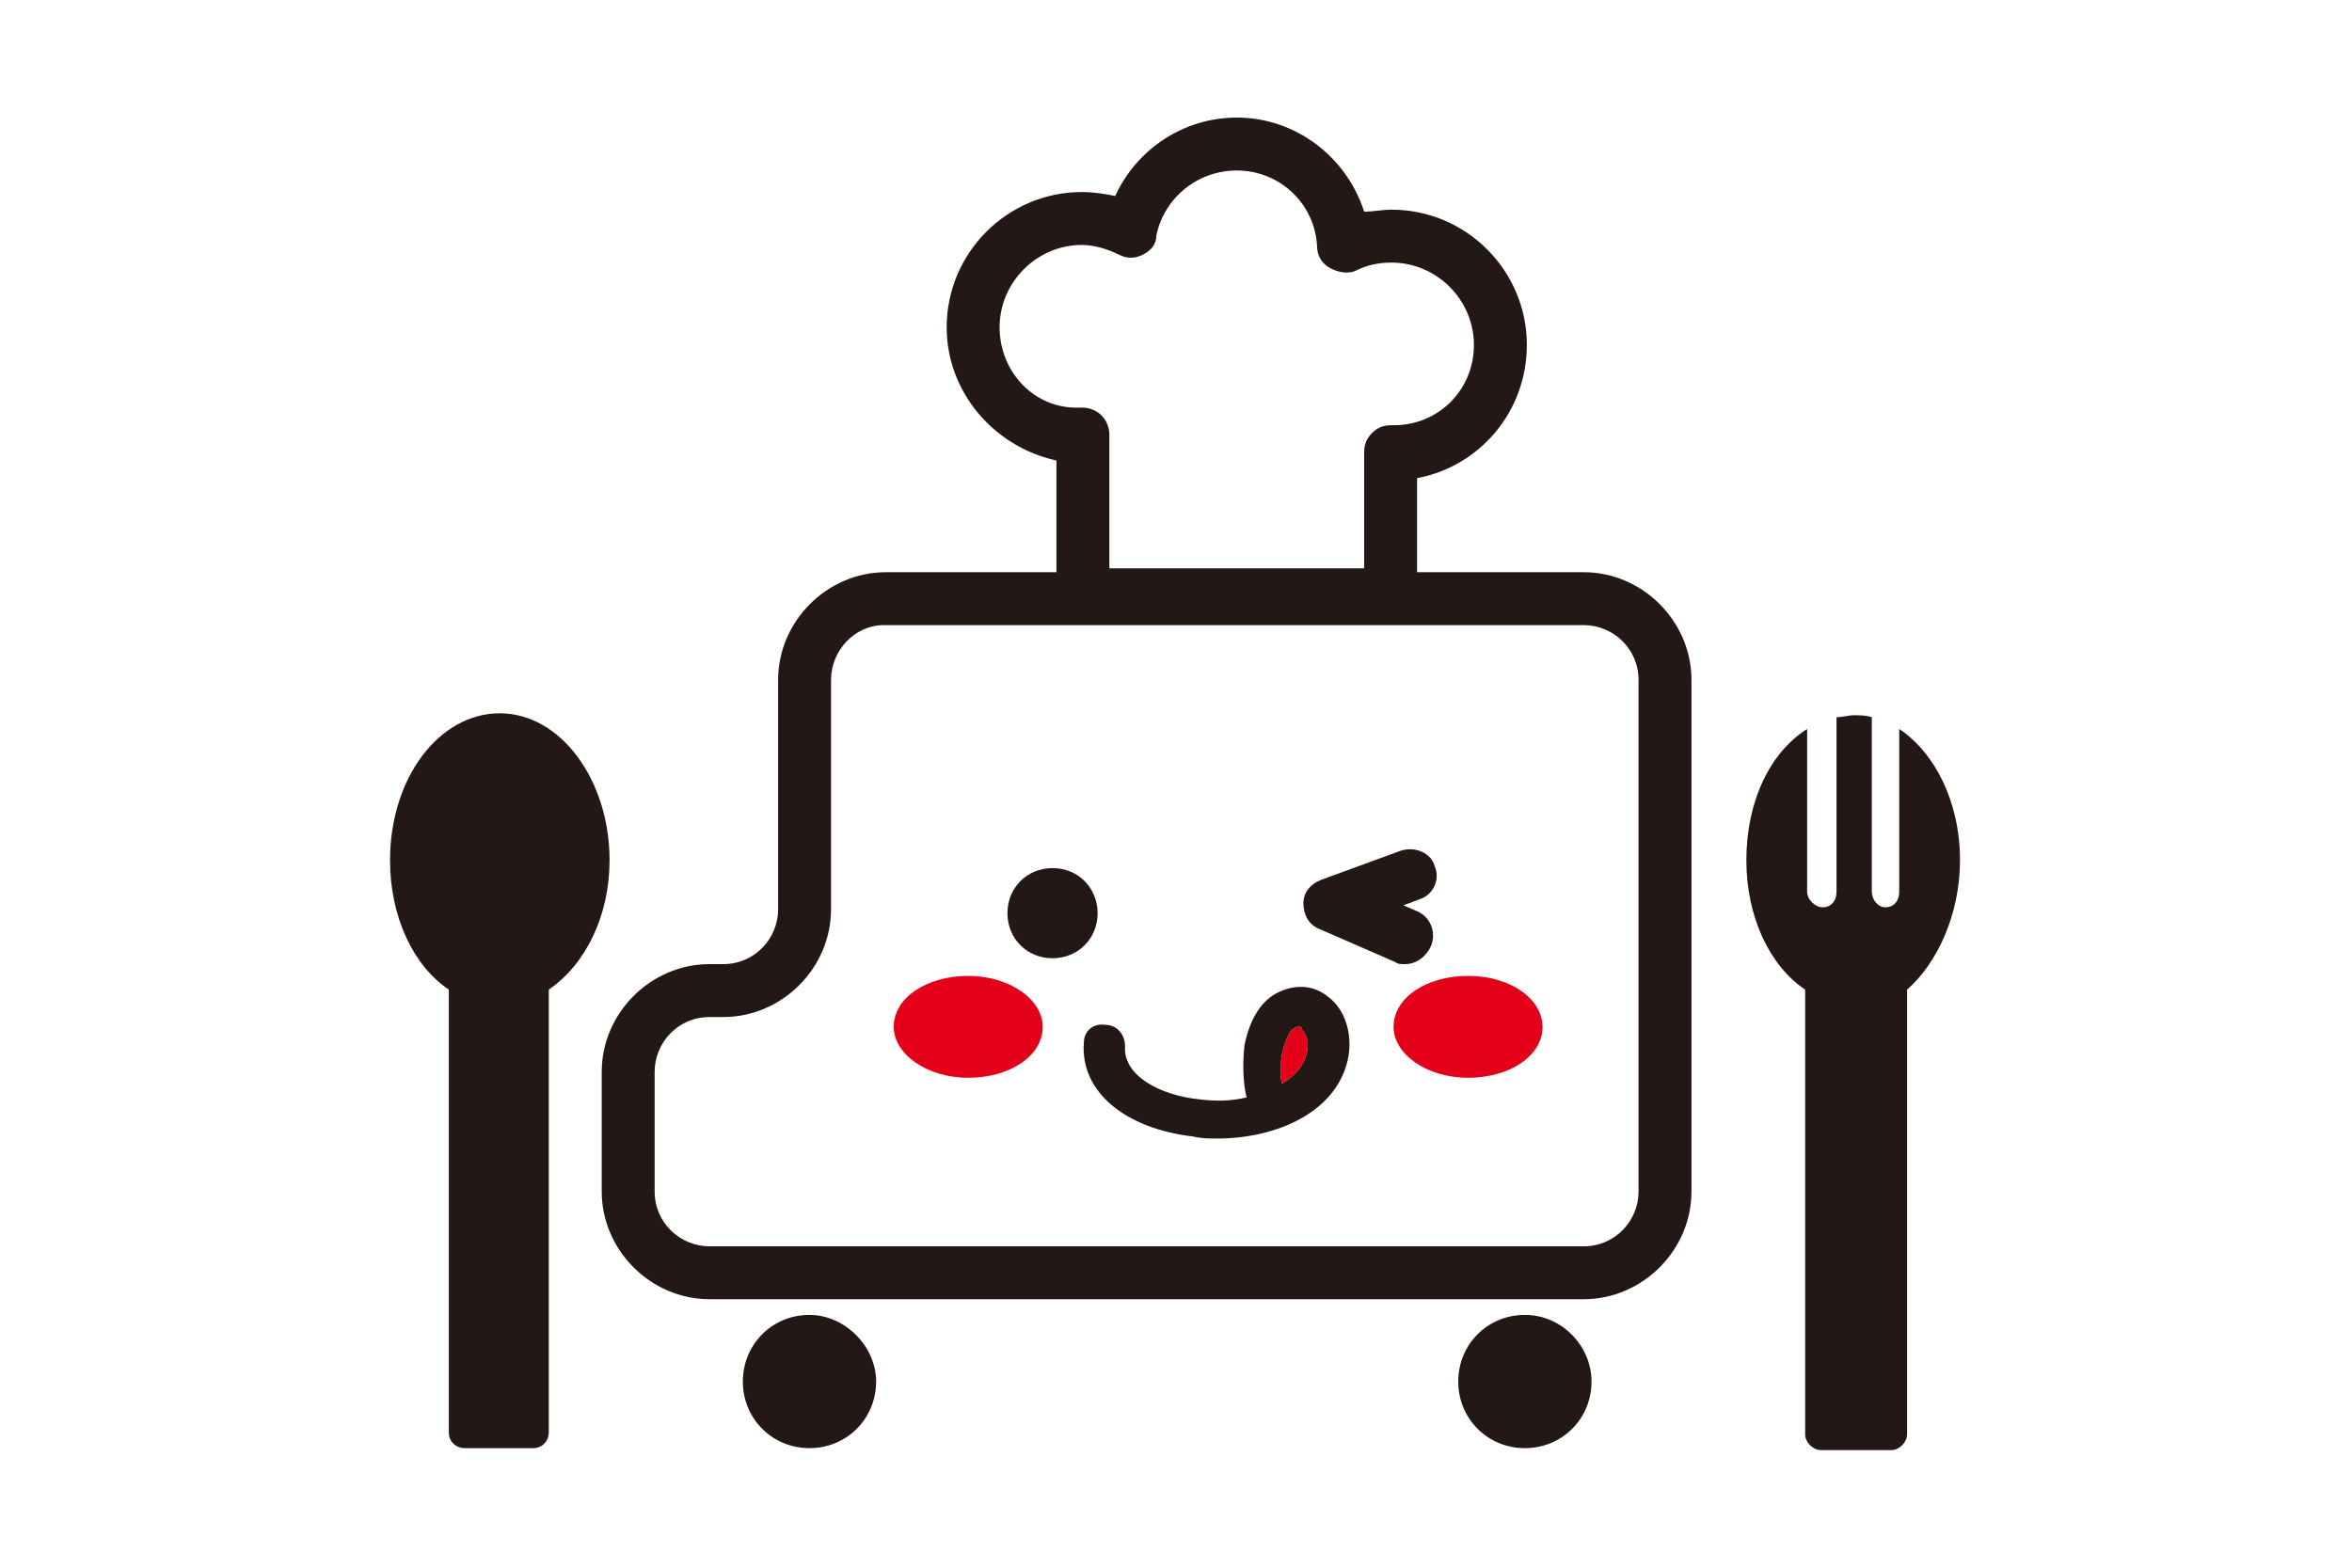 <?xml version="1.0" encoding="utf-8"?>
<!-- Generator: Adobe Illustrator 24.1.1, SVG Export Plug-In . SVG Version: 6.00 Build 0)  -->
<svg version="1.1" id="レイヤー_1" xmlns="http://www.w3.org/2000/svg" xmlns:xlink="http://www.w3.org/1999/xlink" x="0px"
	 y="0px" width="120px" height="80px" viewBox="0 0 120 80" style="enable-background:new 0 0 120 80;" xml:space="preserve">
<style type="text/css">
	.st0{fill:#E5001A;}
	.st1{fill:#231815;}
	.st2{fill:none;}
</style>
<g>
	<g>
		<path class="st0" d="M66.3,52.4c-0.1,0-0.2,0-0.3,0.1c-0.1,0-0.3,0.3-0.5,0.9c-0.2,0.7-0.2,1.5-0.1,1.9c0.7-0.4,1.2-1,1.3-1.7
			c0.1-0.5-0.1-0.9-0.3-1.1C66.4,52.4,66.4,52.4,66.3,52.4L66.3,52.4z"/>
		<path class="st1" d="M44.7,70.5c0,1.9-1.5,3.4-3.4,3.4c-1.9,0-3.4-1.5-3.4-3.4c0-1.9,1.5-3.4,3.4-3.4
			C43.1,67.1,44.7,68.7,44.7,70.5z"/>
		<path class="st1" d="M56,46.6c0,1.3-1,2.3-2.3,2.3c-1.3,0-2.3-1-2.3-2.3c0-1.3,1-2.3,2.3-2.3C55,44.3,56,45.3,56,46.6z"/>
		<path class="st1" d="M81.2,70.5c0,1.9-1.5,3.4-3.4,3.4c-1.9,0-3.4-1.5-3.4-3.4c0-1.9,1.5-3.4,3.4-3.4
			C79.7,67.1,81.2,68.7,81.2,70.5z"/>
		<path class="st1" d="M62.1,58.1c-0.4,0-0.8,0-1.2-0.1c-3.5-0.4-5.8-2.3-5.6-4.8c0-0.6,0.5-1,1.1-0.9c0.6,0,1,0.5,1,1.1
			c-0.1,1.5,1.8,2.5,3.8,2.7c0.8,0.1,1.6,0.1,2.4-0.1c-0.2-0.8-0.2-1.9-0.1-2.7c0.3-1.4,0.9-2.3,1.8-2.7c0.9-0.4,1.8-0.3,2.5,0.3
			c0.8,0.6,1.2,1.8,1,3C68.3,56.7,65.2,58.1,62.1,58.1L62.1,58.1z M66.3,52.4c-0.1,0-0.2,0-0.3,0.1c-0.1,0-0.3,0.3-0.5,0.9
			c-0.2,0.7-0.2,1.5-0.1,1.9c0.7-0.4,1.2-1,1.3-1.7c0.1-0.5-0.1-0.9-0.3-1.1C66.4,52.4,66.4,52.4,66.3,52.4L66.3,52.4z"/>
		<path class="st1" d="M71.7,49.2c-0.2,0-0.4,0-0.5-0.1l-3.9-1.7c-0.5-0.2-0.8-0.7-0.8-1.3c0-0.6,0.4-1,0.9-1.2l4.1-1.5
			c0.7-0.2,1.5,0.1,1.7,0.8c0.3,0.7-0.1,1.5-0.8,1.7l-0.8,0.3l0.7,0.3c0.7,0.3,1,1.1,0.7,1.8C72.7,48.9,72.2,49.2,71.7,49.2
			L71.7,49.2z"/>
		<path class="st0" d="M53.2,52.4c0,1.5-1.7,2.6-3.8,2.6c-2.1,0-3.8-1.2-3.8-2.6c0-1.5,1.7-2.6,3.8-2.6C51.5,49.8,53.2,51,53.2,52.4
			z"/>
		<path class="st0" d="M78.7,52.4c0,1.5-1.7,2.6-3.8,2.6c-2.1,0-3.8-1.2-3.8-2.6c0-1.5,1.7-2.6,3.8-2.6C77.1,49.8,78.7,51,78.7,52.4
			z"/>
		<path class="st1" d="M80.8,29.2h-8.5v-4.8c3.2-0.6,5.6-3.4,5.6-6.8c0-3.8-3.1-6.9-6.9-6.9c-0.5,0-0.9,0.1-1.4,0.1
			c-0.9-2.8-3.5-4.8-6.5-4.8c-2.7,0-5.1,1.6-6.2,4c-0.5-0.1-1.1-0.2-1.7-0.2c-3.8,0-6.9,3.1-6.9,6.9c0,3.3,2.4,6.1,5.6,6.8v5.7h-8.7
			c-3,0-5.5,2.5-5.5,5.5v11.7c0,1.5-1.2,2.8-2.8,2.8h-0.7c-3,0-5.5,2.5-5.5,5.5v6.1c0,3,2.5,5.5,5.5,5.5h44.6c3,0,5.5-2.5,5.5-5.5
			V34.7C86.3,31.7,83.8,29.2,80.8,29.2z M51,16.7c0-2.3,1.9-4.2,4.2-4.2c0.6,0,1.3,0.2,1.9,0.5c0.4,0.2,0.8,0.2,1.2,0
			c0.4-0.2,0.7-0.5,0.7-1c0.4-1.9,2.1-3.3,4.1-3.3c2.2,0,4,1.7,4.1,3.9c0,0.5,0.3,0.9,0.7,1.1c0.4,0.2,0.9,0.3,1.3,0.1
			c0.6-0.3,1.2-0.4,1.8-0.4c2.3,0,4.2,1.9,4.2,4.2c0,2.3-1.8,4.1-4.1,4.1c0,0,0,0-0.1,0c-0.4,0-0.7,0.1-1,0.4
			c-0.3,0.3-0.4,0.6-0.4,1V29h-13v-6.8c0-0.8-0.6-1.4-1.4-1.4c0,0-0.1,0-0.1,0C52.8,20.9,51,19,51,16.7z M83.6,60.8
			c0,1.5-1.2,2.8-2.8,2.8H36.2c-1.5,0-2.8-1.2-2.8-2.8v-6.1c0-1.5,1.2-2.8,2.8-2.8h0.7c3,0,5.5-2.5,5.5-5.5V34.7
			c0-1.5,1.2-2.8,2.7-2.8h35.7c1.5,0,2.8,1.2,2.8,2.8V60.8z"/>
		<path class="st1" d="M100,43.9c0-3-1.3-5.5-3.1-6.7v8.3c0,0.5-0.3,0.8-0.7,0.8c-0.4,0-0.7-0.4-0.7-0.8v-8.9
			c-0.3-0.1-0.6-0.1-0.9-0.1c-0.3,0-0.6,0.1-0.9,0.1v8.9c0,0.5-0.3,0.8-0.7,0.8c-0.4,0-0.8-0.4-0.8-0.8v-8.3
			c-1.9,1.2-3.1,3.7-3.1,6.7c0,2.9,1.2,5.4,3,6.6v22.7c0,0.4,0.4,0.8,0.8,0.8h3.6c0.4,0,0.8-0.4,0.8-0.8V50.5
			C98.8,49.2,100,46.7,100,43.9z"/>
		<path class="st1" d="M31.1,43.9c0-4.1-2.5-7.5-5.6-7.5c-3.1,0-5.6,3.3-5.6,7.5c0,2.9,1.2,5.4,3,6.6v22.6c0,0.5,0.4,0.8,0.8,0.8
			h3.5c0.5,0,0.8-0.4,0.8-0.8V50.5C29.9,49.2,31.1,46.7,31.1,43.9z"/>
	</g>
	<rect class="st2" width="120" height="80"/>
</g>
</svg>

